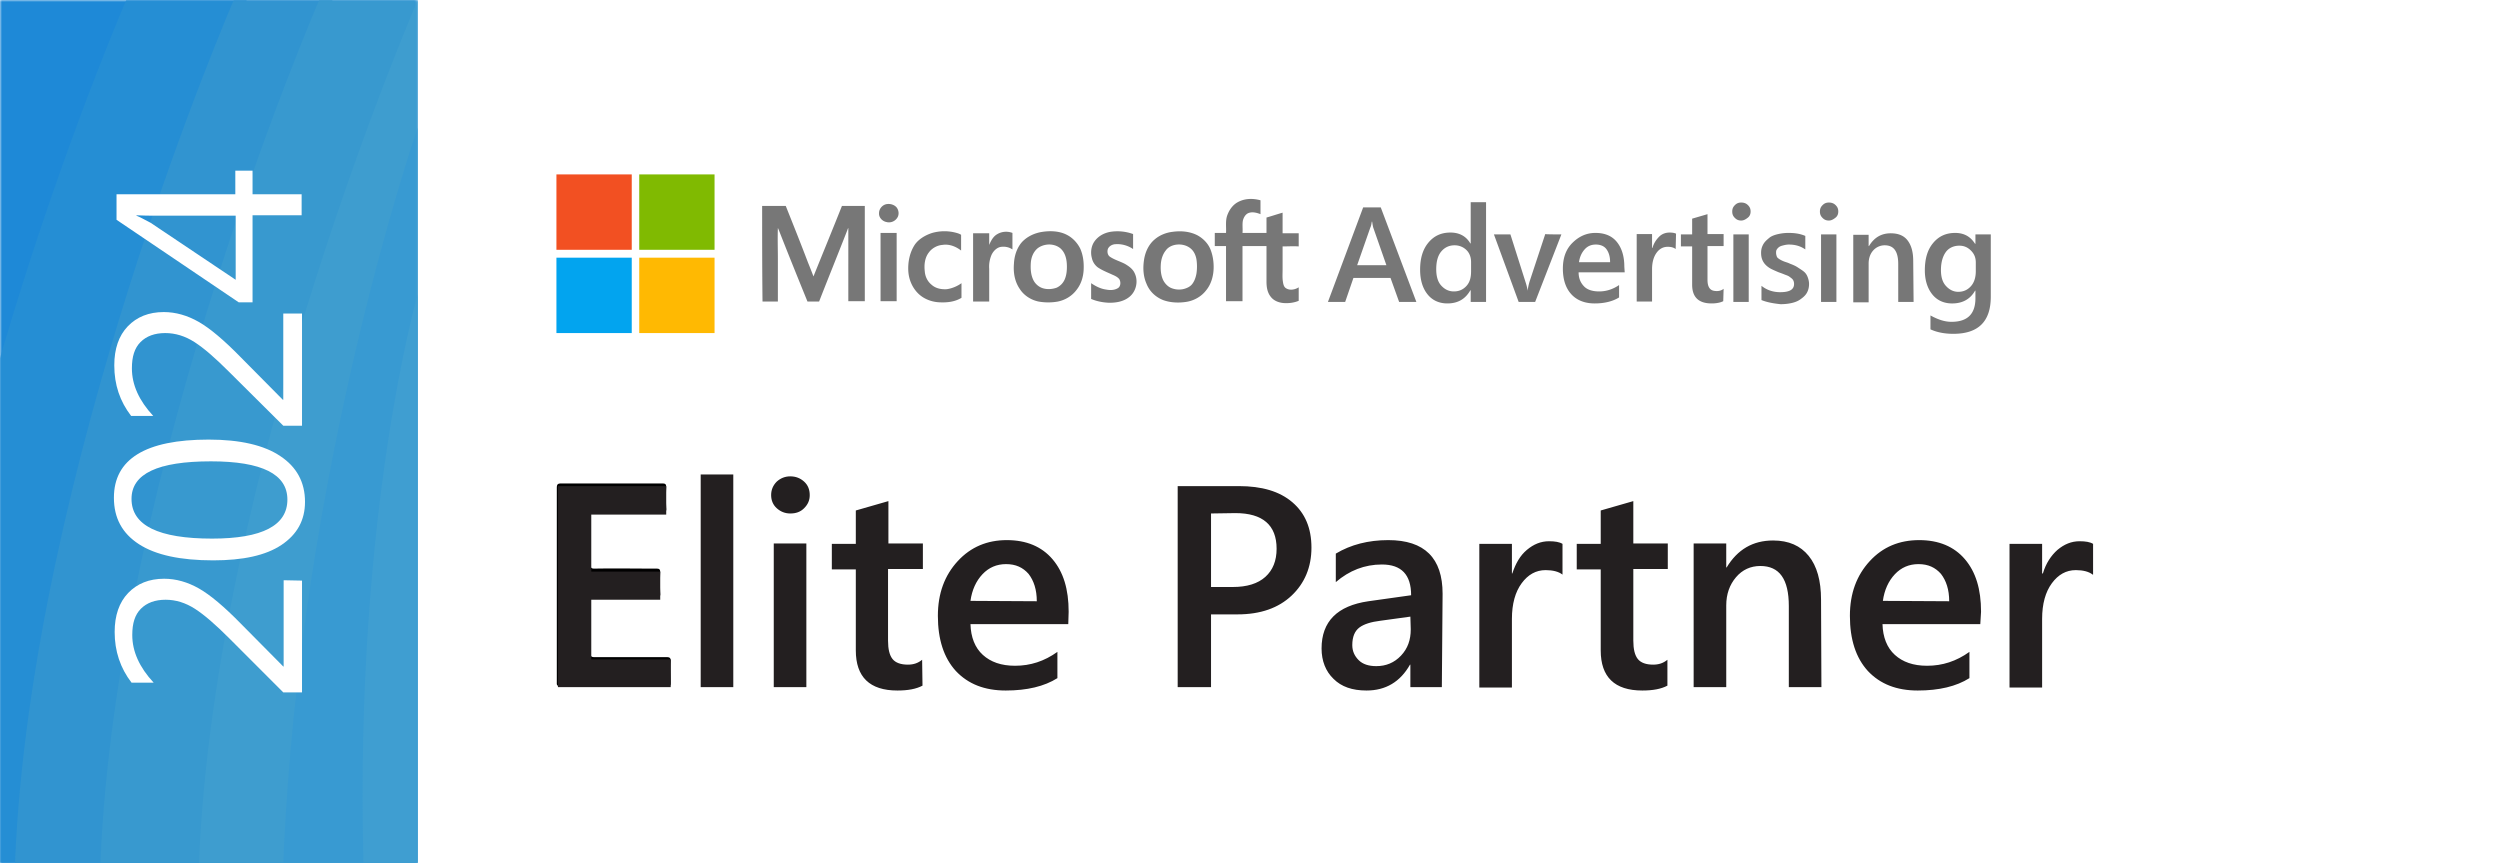 <svg xmlns="http://www.w3.org/2000/svg" width="637" height="220" fill="none"><path fill="#fff" d="M0 0h637v220H0z"></path><path d="M141.778 44.44h19.191v19.209h-19.191v-19.21z" fill="#F25022"></path><path d="M162.878 44.44h19.19v19.209h-19.19v-19.21z" fill="#80BA01"></path><path d="M315.063 51.703c1.814-1.147 4.01-1.242 6.11-.67v3.537c-.955-.382-2.1-.669-3.055-.287-.764.287-1.241 1.147-1.432 1.912-.191 1.05 0 2.102-.096 3.153h6.111V55.43c1.336-.382 2.768-.86 4.105-1.242v5.256h4.105v3.345c-1.336-.096-2.768 0-4.105 0v5.83c0 1.05-.095 2.198.096 3.249.095.669.286 1.338.859 1.625.955.573 2.291.286 3.15-.287v3.44c-1.145.478-2.482.67-3.818.574-1.242-.096-2.483-.574-3.247-1.53-.954-1.146-1.145-2.58-1.145-4.013v-8.984h-6.111v14.049h-4.2V62.693h-2.865v-3.345h2.865c.095-1.433-.191-2.962.286-4.396.477-1.338 1.241-2.484 2.387-3.25zm-88.981.287c.859-.096 1.718.19 2.291.764.668.765.764 1.912.286 2.676-.572.956-1.718 1.434-2.768 1.147-1.051-.191-2.005-1.147-1.91-2.294 0-1.146.955-2.198 2.101-2.293zm-31.889.477h6.015c1.91 4.779 3.819 9.557 5.633 14.336a141.88 141.88 0 011.432 3.631c2.387-5.925 4.869-11.946 7.256-17.967h5.824v24.275h-4.201V58.106c-.095.095-.191.287-.191.382-2.386 6.117-4.869 12.233-7.256 18.35h-2.959c-2.483-6.117-4.965-12.233-7.352-18.35-.095-.095-.095-.287-.191-.382-.095 2.58 0 5.256 0 7.836v10.895h-3.914c-.096-8.123-.096-16.246-.096-24.37zm43.345 6.882a11.41 11.41 0 016.206 0c.382.095.859.286 1.146.477v4.014c-1.337-1.051-3.056-1.72-4.774-1.433-1.337.095-2.673.86-3.437 1.911-1.05 1.338-1.241 3.154-1.05 4.779.095 1.338.668 2.58 1.718 3.44 1.05.956 2.483 1.242 3.915 1.147 1.336-.191 2.673-.765 3.723-1.53v3.728c-1.718 1.051-3.723 1.242-5.633 1.147-2.005-.096-4.01-.86-5.442-2.294-1.527-1.529-2.387-3.632-2.482-5.83-.096-2.198.382-4.587 1.623-6.498.955-1.434 2.673-2.485 4.487-3.058zm45.446-.287a11.682 11.682 0 015.728.573v3.823c-1.241-.86-2.864-1.338-4.392-1.243-.763 0-1.623.383-2.005 1.147-.286.765-.095 1.72.573 2.103 1.146.764 2.578 1.147 3.819 1.816.955.573 1.91 1.242 2.387 2.293.955 1.912.477 4.396-1.05 5.83-1.528 1.434-3.724 1.816-5.824 1.72-1.432-.095-2.864-.382-4.201-.956v-4.013c1.146.764 2.387 1.433 3.819 1.624.955.191 2.005.191 2.864-.286.859-.383.955-1.625.478-2.39-.478-.573-1.146-.86-1.814-1.146-1.242-.574-2.483-1.052-3.628-1.816-.764-.574-1.337-1.434-1.528-2.39-.382-1.338-.191-2.962.573-4.109.955-1.434 2.482-2.294 4.201-2.58zm-28.833.573c1.145-.669 2.577-.764 3.819-.286v4.205c-.86-.574-1.814-.765-2.769-.67-1.146.096-2.101 1.052-2.578 2.103a7.679 7.679 0 00-.573 3.536v8.315h-4.105V59.444h4.105v2.963c.478-1.147 1.05-2.198 2.101-2.772zm-29.788-.286h4.105v17.393h-4.105V59.35zm50.888 4.013c-.764-1.529-2.005-2.867-3.628-3.631-1.814-.86-3.915-.956-5.92-.67-2.1.288-4.105 1.243-5.442 2.772-1.241 1.53-1.814 3.44-1.909 5.352-.191 2.294.191 4.587 1.527 6.499 1.051 1.624 2.865 2.771 4.774 3.154a13.89 13.89 0 004.869 0c1.91-.383 3.628-1.434 4.774-2.963 1.146-1.433 1.718-3.25 1.814-5.065.095-1.816-.096-3.727-.859-5.448zm-4.01 7.933a4.1 4.1 0 01-2.005 2.007c-1.05.382-2.292.477-3.342.19-1.146-.286-2.1-1.146-2.578-2.102-.668-1.338-.763-2.867-.668-4.396.096-1.338.573-2.676 1.623-3.632.668-.573 1.623-.955 2.673-1.05 1.242-.096 2.578.286 3.437 1.146.955.956 1.337 2.294 1.433 3.632.095 1.433 0 2.962-.573 4.205zm37.33-7.359c-.573-1.72-1.91-3.154-3.533-4.014-1.909-.956-4.105-1.147-6.205-.86-1.719.19-3.342.86-4.583 1.911-1.623 1.338-2.482 3.345-2.769 5.352-.286 2.007-.191 4.11.668 6.02.764 1.912 2.292 3.346 4.201 4.11 1.814.67 3.915.765 5.824.478 2.005-.287 3.915-1.338 5.156-2.963 1.336-1.624 1.909-3.822 1.909-5.925 0-1.338-.191-2.771-.668-4.11zm-3.724 5.83c-.191.955-.477 1.815-1.05 2.58-.573.764-1.527 1.147-2.387 1.338a5.268 5.268 0 01-2.959-.287c-.955-.382-1.814-1.338-2.196-2.294-.478-1.146-.573-2.484-.478-3.822.096-1.243.478-2.485 1.242-3.44.668-.957 1.814-1.434 2.959-1.53 1.146-.096 2.387.191 3.342.956.859.669 1.336 1.72 1.527 2.771a12.194 12.194 0 010 3.727z" fill="#777"></path><path d="M141.778 65.656h19.191v19.21h-19.191v-19.21z" fill="#02A4EF"></path><path d="M162.878 65.656h19.19v19.21h-19.19v-19.21z" fill="#FFB902"></path><path d="M141.874 148.992v-24.657c0-.86.191-1.147 1.05-1.147h25.778c.764 0 1.05.096 1.05.956a50.279 50.279 0 000 5.352c.096.956-.286 1.051-1.05 1.051-5.633 0-11.266 0-16.994-.095-1.051 0-1.242.286-1.242 1.242.096 4.014.096 8.124 0 12.137 0 .861.191 1.052 1.051 1.052 5.251-.096 10.406 0 15.657 0 .764 0 1.05.095 1.05.955a50.279 50.279 0 000 5.352c.096.956-.381 1.051-1.145 1.051h-15.562c-.86 0-1.051.096-1.051 1.052.096 4.396.096 8.697 0 13.093 0 .86.191 1.051 1.051 1.051h18.331c.763 0 1.05.191 1.05.956-.096 1.815 0 3.727 0 5.638 0 .574-.096.765-.764.765h-27.496c-.86 0-.764-.478-.764-.956v-24.848z" fill="#000"></path><path d="M170.898 175.083H142.16v-51.225h27.592v7.263h-19.095v14.527h17.567v7.167h-17.567v15.196h20.241v7.072zm16.039 0h-8.401v-54.188h8.306v54.188h.095zm14.417-44.249c-1.337 0-2.482-.477-3.437-1.338-.955-.86-1.432-2.007-1.432-3.344 0-1.338.477-2.485 1.432-3.441.955-.86 2.1-1.338 3.437-1.338 1.432 0 2.578.478 3.533 1.338.954.86 1.432 2.007 1.432 3.441 0 1.337-.478 2.389-1.432 3.344-.955.956-2.101 1.338-3.533 1.338zm4.105 44.249h-8.306V138.48h8.306v36.603zm29.597-.382c-1.623.86-3.724 1.242-6.397 1.242-7.065 0-10.598-3.44-10.598-10.226v-20.643h-6.11v-6.498h6.11v-8.506l8.307-2.389v10.799h8.783v6.499h-8.879v18.253c0 2.198.382 3.728 1.146 4.683.764.956 2.1 1.434 3.914 1.434 1.432 0 2.578-.383 3.628-1.243l.096 6.595zm37.139-15.674h-24.919c.096 3.345 1.146 6.021 3.151 7.837 2.005 1.816 4.678 2.771 8.211 2.771 3.914 0 7.447-1.147 10.788-3.536v6.69c-3.341 2.103-7.733 3.154-13.175 3.154-5.347 0-9.547-1.625-12.698-4.97-3.055-3.345-4.583-8.028-4.583-14.048 0-5.735 1.719-10.322 5.06-13.953 3.342-3.632 7.543-5.352 12.507-5.352 4.965 0 8.879 1.624 11.648 4.874 2.769 3.249 4.106 7.645 4.106 13.379l-.096 3.154zm-8.02-5.83c0-2.962-.764-5.256-2.1-6.976-1.432-1.625-3.246-2.485-5.729-2.485-2.386 0-4.391.86-6.014 2.58-1.623 1.721-2.674 4.014-3.056 6.786l16.899.095zm44.396 3.346v18.54h-8.497v-51.225h15.562c5.919 0 10.407 1.338 13.653 4.109 3.246 2.772 4.869 6.595 4.869 11.564 0 4.97-1.719 9.079-5.06 12.233-3.342 3.154-7.925 4.779-13.748 4.779h-6.779zm0-25.709v18.732h5.537c3.628 0 6.397-.86 8.307-2.58 1.909-1.721 2.864-4.11 2.864-7.168 0-6.021-3.533-9.079-10.502-9.079l-6.206.095zm58.811 44.249h-8.019v-5.734h-.096c-2.482 4.396-6.206 6.594-11.075 6.594-3.628 0-6.397-.956-8.402-2.963-2.004-1.911-3.055-4.587-3.055-7.741 0-6.881 4.01-10.895 11.935-12.042l10.884-1.529c0-5.256-2.483-7.836-7.447-7.836-4.392 0-8.307 1.529-11.744 4.491v-7.263c3.819-2.294 8.307-3.44 13.367-3.44 9.261 0 13.843 4.587 13.843 13.666l-.191 23.797zm-8.019-17.967l-7.638 1.051c-2.387.287-4.201.86-5.347 1.72-1.146.86-1.814 2.294-1.814 4.492 0 1.529.573 2.771 1.623 3.823 1.05 1.051 2.578 1.529 4.487 1.529 2.483 0 4.583-.86 6.302-2.676 1.718-1.816 2.482-4.014 2.482-6.69l-.095-3.249zm38.762-10.704c-.955-.765-2.482-1.147-4.296-1.147-2.483 0-4.488 1.147-6.111 3.345-1.623 2.198-2.482 5.256-2.482 9.079v17.489h-8.306v-36.603h8.306v7.55h.095c.86-2.58 2.005-4.587 3.724-6.021 1.718-1.433 3.532-2.198 5.633-2.198 1.527 0 2.673.191 3.437.669v7.837zm26.733 28.289c-1.623.86-3.724 1.242-6.397 1.242-7.065 0-10.598-3.44-10.598-10.226v-20.643h-6.11v-6.498h6.11v-8.506l8.306-2.389v10.799h8.784v6.499h-8.784v18.253c0 2.198.382 3.728 1.146 4.683.764.956 2.101 1.434 3.915 1.434 1.432 0 2.577-.383 3.628-1.243v6.595zm39.239.382h-8.306V154.44c0-6.881-2.387-10.226-7.256-10.226-2.482 0-4.583.956-6.206 2.867-1.623 1.911-2.482 4.301-2.482 7.168v20.834h-8.306V138.48h8.306v6.116h.095c2.769-4.587 6.683-6.881 11.839-6.881 4.01 0 6.97 1.338 9.07 3.919 2.1 2.58 3.151 6.307 3.151 11.181l.095 22.268zm40.481-16.056h-24.919c.096 3.345 1.146 6.021 3.151 7.837 2.005 1.816 4.678 2.771 8.211 2.771 3.914 0 7.447-1.147 10.788-3.536v6.69c-3.341 2.103-7.733 3.154-13.175 3.154-5.347 0-9.548-1.625-12.698-4.97-3.055-3.345-4.583-8.028-4.583-14.048 0-5.735 1.719-10.322 5.06-13.953 3.342-3.632 7.543-5.352 12.603-5.352 4.964 0 8.879 1.624 11.647 4.874 2.769 3.249 4.106 7.645 4.106 13.379l-.191 3.154zm-7.924-5.83c0-2.962-.764-5.256-2.101-6.976-1.432-1.625-3.246-2.485-5.728-2.485-2.387 0-4.392.86-6.015 2.58-1.623 1.721-2.673 4.014-3.055 6.786l16.899.095zm36.566-6.785c-.955-.765-2.482-1.147-4.296-1.147-2.483 0-4.488 1.147-6.111 3.345-1.623 2.198-2.482 5.256-2.482 9.079v17.489h-8.306v-36.603h8.306v7.55h.191c.764-2.58 2.1-4.587 3.724-6.021 1.718-1.433 3.532-2.198 5.632-2.198 1.528 0 2.674.191 3.438.669v7.837h-.096z" fill="#231F20"></path><path d="M360.89 76.933h-4.392l-2.195-6.116h-9.452l-2.101 6.116h-4.392l8.975-24.083h4.487l9.07 24.083zm-7.638-9.366l-3.341-9.557c-.096-.286-.191-.86-.287-1.529h-.095c-.096.67-.191 1.147-.382 1.53l-3.342 9.556h7.447zm25.396 9.366h-3.914V73.97h-.096c-1.241 2.198-3.15 3.345-5.824 3.345-2.1 0-3.819-.764-5.06-2.293-1.241-1.53-1.909-3.632-1.909-6.308 0-2.867.668-5.16 2.1-6.88 1.432-1.721 3.246-2.581 5.633-2.581 2.291 0 4.01.956 5.06 2.771h.096V51.512h3.914v25.421zm-3.819-7.837v-2.293c0-1.243-.382-2.294-1.146-3.058-.763-.765-1.814-1.243-3.055-1.243-1.432 0-2.577.574-3.437 1.625-.859 1.051-1.241 2.58-1.241 4.492 0 1.72.382 3.153 1.241 4.11.86.955 1.91 1.528 3.246 1.528 1.337 0 2.387-.478 3.246-1.433.86-.956 1.146-2.198 1.146-3.728zm23.01-9.366l-6.684 17.203h-4.2l-6.302-17.202h4.201l3.819 12.041c.287.86.477 1.625.573 2.294.095-.86.286-1.624.477-2.294l4.01-12.137c0 .096 4.106.096 4.106.096zm16.134 9.653H402.23c0 1.625.573 2.771 1.432 3.632.859.86 2.196 1.242 3.819 1.242 1.814 0 3.533-.574 5.06-1.625v3.154c-1.527.956-3.628 1.53-6.206 1.53-2.482 0-4.487-.765-5.919-2.294-1.432-1.53-2.196-3.728-2.196-6.595 0-2.676.764-4.874 2.387-6.499 1.623-1.624 3.533-2.58 5.919-2.58 2.387 0 4.201.765 5.442 2.294 1.242 1.529 1.91 3.631 1.91 6.307l.095 1.434zm-3.723-2.676c0-1.434-.382-2.485-.955-3.25-.573-.764-1.527-1.146-2.673-1.146-1.146 0-2.101.382-2.864 1.242-.764.86-1.241 1.912-1.432 3.25h7.924v-.096zm16.708-3.249c-.477-.382-1.146-.573-2.005-.573-1.146 0-2.1.477-2.864 1.529-.764 1.05-1.146 2.484-1.146 4.205v8.219h-3.914V59.635h3.914v3.536h.096c.382-1.242.954-2.102 1.718-2.867.764-.764 1.719-1.051 2.674-1.051.668 0 1.241.096 1.623.287l-.096 3.918zm12.125 13.284c-.764.382-1.814.573-2.96.573-3.341 0-4.964-1.624-4.964-4.778v-9.748h-2.865V59.73h2.865v-4.014l3.914-1.147v5.065h4.105v3.058h-4.105v8.601c0 1.052.191 1.72.573 2.199.382.477.955.669 1.814.669.668 0 1.241-.192 1.718-.574l-.095 3.154zm4.583-20.547c-.668 0-1.146-.191-1.623-.67-.478-.477-.668-.955-.668-1.624 0-.669.19-1.147.668-1.625.477-.477.955-.669 1.623-.669s1.241.192 1.718.67c.478.477.669.955.669 1.624 0 .573-.191 1.147-.669 1.53-.477.382-1.05.764-1.718.764zm1.909 20.738h-3.914V59.731h3.914v17.202zm3.247-.478v-3.632c1.432 1.147 3.055 1.625 4.773 1.625 2.387 0 3.533-.669 3.533-2.102 0-.383-.096-.765-.287-1.052-.191-.286-.477-.478-.859-.764-.382-.287-.764-.383-1.241-.574a26.285 26.285 0 00-1.528-.573c-.668-.287-1.336-.573-1.909-.86a5.56 5.56 0 01-1.432-1.051 4.01 4.01 0 01-.86-1.338c-.19-.478-.286-1.052-.286-1.72 0-.86.191-1.53.573-2.199.382-.669.955-1.147 1.528-1.625.572-.477 1.432-.764 2.291-.955a11.83 11.83 0 012.578-.287c1.623 0 2.959.191 4.296.765v3.44c-1.241-.86-2.578-1.242-4.201-1.242-.477 0-.955.095-1.337.19-.381.096-.763.192-1.05.383a2.236 2.236 0 00-.668.67c-.191.286-.191.573-.191.86 0 .382.096.668.191.955.095.287.382.478.668.669a6.39 6.39 0 001.146.573c.477.191.955.287 1.528.574.763.287 1.432.573 2.004.956.573.382 1.051.668 1.528 1.05.477.383.764.86.955 1.339.191.478.382 1.147.382 1.816 0 .86-.191 1.624-.573 2.293-.382.67-.955 1.147-1.623 1.625-.669.478-1.432.764-2.292.956-.859.19-1.814.286-2.768.286-1.814-.19-3.437-.478-4.869-1.051zm17.185-20.26c-.669 0-1.146-.191-1.623-.67-.478-.477-.669-.955-.669-1.624 0-.669.191-1.147.669-1.625.477-.477.954-.669 1.623-.669.668 0 1.241.192 1.718.67.478.477.669.955.669 1.624 0 .573-.191 1.147-.669 1.53-.477.382-1.05.764-1.718.764zm1.909 20.738h-3.914V59.731h3.914v17.202zm19.668 0h-3.915V67.28c0-3.249-1.145-4.778-3.437-4.778a3.914 3.914 0 00-2.96 1.338c-.763.86-1.145 2.007-1.145 3.345v9.844h-3.915V59.826h3.915v2.867h.095c1.337-2.198 3.151-3.25 5.538-3.25 1.909 0 3.341.574 4.296 1.817.955 1.242 1.432 2.962 1.432 5.256l.096 10.417zm19.667-1.338c0 6.307-3.151 9.461-9.547 9.461-2.196 0-4.201-.382-5.824-1.147v-3.536c1.909 1.052 3.628 1.625 5.346 1.625 4.106 0 6.111-2.007 6.111-6.02v-1.912h-.096c-1.241 2.198-3.246 3.25-5.824 3.25-2.1 0-3.819-.765-5.06-2.294-1.241-1.53-1.909-3.632-1.909-6.117 0-2.963.668-5.256 2.1-6.977 1.432-1.72 3.246-2.58 5.633-2.58 2.291 0 3.914.956 5.06 2.772h.096v-2.39h3.914v15.865zm-3.819-6.499v-2.198c0-1.242-.382-2.198-1.241-3.058-.859-.86-1.814-1.243-2.96-1.243-1.432 0-2.673.574-3.437 1.625-.764 1.051-1.241 2.58-1.241 4.588 0 1.72.382 3.058 1.241 4.013.86.956 1.91 1.53 3.151 1.53 1.337 0 2.387-.478 3.246-1.434s1.241-2.294 1.241-3.823z" fill="#777"></path><mask id="a" style="mask-type:luminance" maskUnits="userSpaceOnUse" x="0" y="0" width="107" height="220"><path d="M106.453 0H0v220h106.453V0z" fill="#fff"></path></mask><g mask="url(#a)"><path d="M106.453 0H0v220h106.453V0z" fill="#1E89D7"></path></g><mask id="b" style="mask-type:luminance" maskUnits="userSpaceOnUse" x="0" y="0" width="107" height="220"><path d="M106.453 0H0v220h106.453V0z" fill="#fff"></path></mask><g mask="url(#b)"><path d="M32.175 0s-51.747 119.175-55.757 220h86.404V0H32.175z" fill="#258ED4"></path></g><mask id="c" style="mask-type:luminance" maskUnits="userSpaceOnUse" x="0" y="0" width="107" height="220"><path d="M106.453 0H0v220h106.453V0z" fill="#fff"></path></mask><g mask="url(#c)"><path d="M59.575 0S7.83 119.175 3.82 220h80.866V0h-25.11z" fill="#3194D0"></path></g><mask id="d" style="mask-type:luminance" maskUnits="userSpaceOnUse" x="0" y="0" width="107" height="220"><path d="M106.453 0H0v220h106.453V0z" fill="#fff"></path></mask><g mask="url(#d)"><path d="M81.344 0S29.597 119.175 25.587 220h80.866V0h-25.11z" fill="#3899CF"></path></g><mask id="e" style="mask-type:luminance" maskUnits="userSpaceOnUse" x="0" y="0" width="107" height="220"><path d="M106.453 0H0v220h106.453V0z" fill="#fff"></path></mask><g mask="url(#e)"><path d="M106.453 0S54.706 119.175 50.696 220h55.757V0z" fill="#3E9DCF"></path></g><mask id="f" style="mask-type:luminance" maskUnits="userSpaceOnUse" x="0" y="0" width="107" height="220"><path d="M106.453 0H0v220h106.453V0z" fill="#fff"></path></mask><g mask="url(#f)"><path d="M106.453 32.494S76.188 119.175 72.178 220h34.275V32.494z" fill="#389AD2"></path></g><mask id="g" style="mask-type:luminance" maskUnits="userSpaceOnUse" x="0" y="0" width="107" height="220"><path d="M106.453 0H0v220h106.453V0z" fill="#fff"></path></mask><g mask="url(#g)"><path d="M106.453 74.926S90.318 130.261 92.61 219.905h13.843V74.926z" fill="#3F9ED1"></path></g><path d="M76.952 147.941v28.479h-4.774L58.43 162.658c-3.533-3.536-6.397-6.02-8.784-7.55-2.387-1.529-4.869-2.293-7.447-2.293-2.673 0-4.773.764-6.301 2.293-1.528 1.53-2.196 3.728-2.196 6.69 0 4.205 1.814 8.219 5.442 12.138h-5.633c-2.864-3.728-4.296-8.028-4.296-12.902 0-4.205 1.145-7.55 3.437-9.939 2.291-2.39 5.346-3.632 9.165-3.632 3.056 0 6.015.86 8.88 2.485 2.864 1.624 6.492 4.683 10.692 8.983l10.789 10.895h.095v-21.981l4.679.096zm.764-20.07c0 4.683-2.005 8.315-6.015 10.991s-9.834 3.918-17.377 3.918c-8.306 0-14.607-1.338-18.903-4.109-4.297-2.772-6.397-6.69-6.397-11.851 0-9.844 8.02-14.813 24.155-14.813 8.02 0 14.13 1.433 18.235 4.205 4.201 2.771 6.302 6.69 6.302 11.659zm-44.205-.764c0 6.785 6.874 10.13 20.527 10.13 12.794 0 19.19-3.345 19.19-9.939 0-6.499-6.492-9.748-19.476-9.748-13.558 0-20.24 3.154-20.24 9.557zm43.441-47.116v28.48h-4.774L58.335 94.709c-3.533-3.536-6.397-6.021-8.784-7.55-2.387-1.53-4.87-2.294-7.447-2.294-2.673 0-4.774.765-6.301 2.294-1.528 1.529-2.196 3.727-2.196 6.69 0 4.205 1.814 8.218 5.442 12.137h-5.633c-2.864-3.727-4.296-7.932-4.296-12.902 0-4.205 1.145-7.55 3.437-9.94 2.291-2.388 5.346-3.63 9.165-3.63 3.055 0 6.015.86 8.88 2.484 2.863 1.625 6.491 4.683 10.692 8.983l10.789 10.895h.095v-21.98h4.774v.095zM64.35 43.484v6.02h12.506v5.353H64.35v22.172h-3.532L29.692 56.003v-6.498h30.266v-6.021h4.391zm-4.392 11.468H39.622c-1.432 0-3.056 0-4.87-.095v.095c.764.287 2.005.956 3.628 1.816l21.673 14.526V54.953h-.095z" fill="#fff"></path></svg>